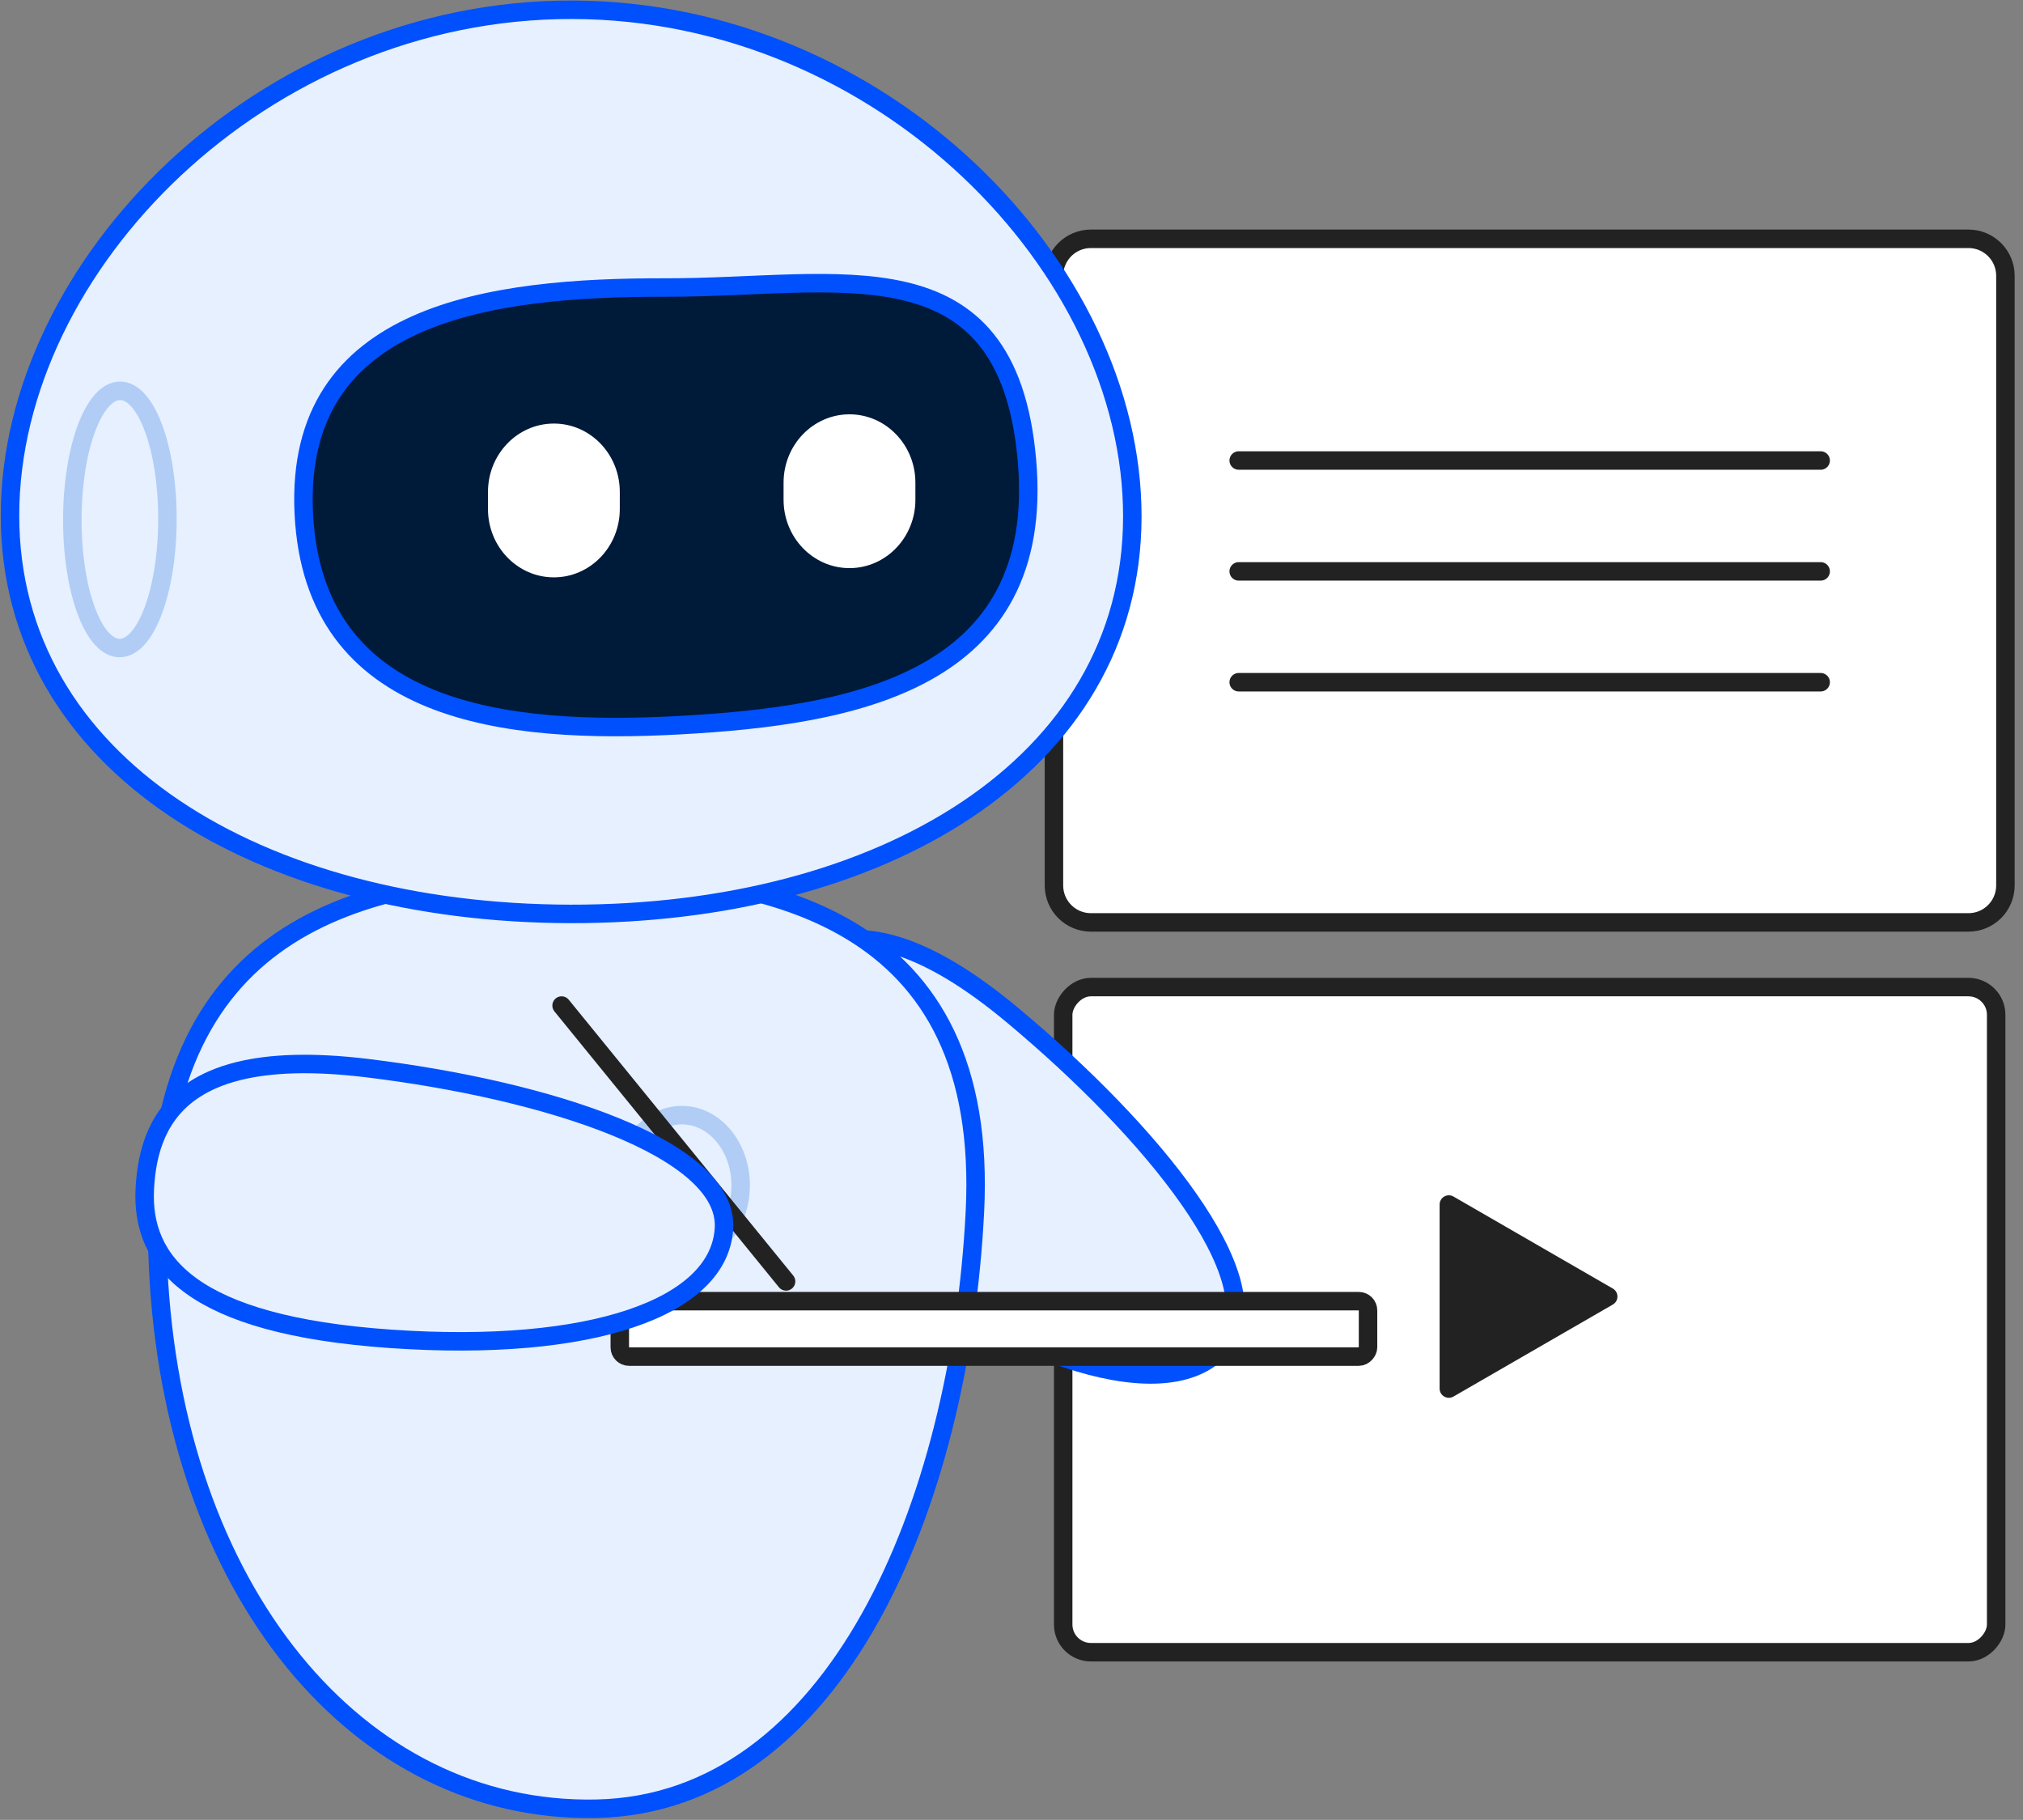 <svg width="219" height="197" viewBox="0 0 219 197" fill="none" xmlns="http://www.w3.org/2000/svg">
<rect x="0" y="0" width="219" height="197" fill="#808080" stroke="none"/>
<rect x="-1" y="1" width="101" height="72" rx="3" transform="matrix(-1 0 0 1 215.096 105.85)" fill="white" stroke="#222222" stroke-width="2"/>
<path d="M174.596 139.484C175.262 139.868 175.262 140.831 174.596 141.216L157.346 151.175C156.679 151.56 155.846 151.079 155.846 150.309L155.846 130.39C155.846 129.621 156.679 129.139 157.346 129.524L174.596 139.484Z" fill="#222222"/>
<path d="M217.096 29.85C217.096 27.64 215.305 25.85 213.096 25.85H118.096C115.887 25.85 114.096 27.64 114.096 29.85V95.85C114.096 98.059 115.887 99.85 118.096 99.85H213.096C215.305 99.85 217.096 98.059 217.096 95.85V29.85Z" fill="white"/>
<path d="M197.096 49.85H134.096M197.096 61.85H134.096M197.096 73.85H134.096M213.096 99.85H118.096C115.887 99.85 114.096 98.059 114.096 95.85V29.85C114.096 27.64 115.887 25.85 118.096 25.85H213.096C215.305 25.85 217.096 27.64 217.096 29.85V95.85C217.096 98.059 215.305 99.85 213.096 99.85Z" stroke="#222222" stroke-width="2" stroke-linecap="round" stroke-linejoin="round"/>
<path d="M132.627 145.423C137.699 138.455 124.738 122.512 109.593 109.878C104.986 106.035 101.085 103.743 97.757 102.595C96.752 102.248 95.8 102.006 94.896 101.856C94.158 101.734 93.451 101.674 92.775 101.67C88.008 101.64 84.751 104.393 82.302 107.783C77.674 114.19 76.86 122.235 94.246 135.265C111.633 148.296 127.554 152.392 132.627 145.423Z" fill="#E6F0FF" stroke="#0050FE" stroke-width="2" stroke-linecap="round" stroke-linejoin="round"/>
<path d="M105.537 131.196C107.154 99.435 83.426 94.052 59.705 94.59C35.983 95.129 15.497 102.127 17.114 137.117C18.731 172.107 38.692 196.331 64.564 195.793C90.435 195.256 103.92 162.956 105.537 131.196Z" fill="#E6F0FF" stroke="#0050FE" stroke-width="2" stroke-linecap="round" stroke-linejoin="round"/>
<ellipse cx="6.369" cy="7.594" rx="6.369" ry="7.594" transform="matrix(-1 0 0 1 80.18 120.711)" stroke="#B1CDF6" stroke-width="2" stroke-linecap="round" stroke-linejoin="round"/>
<path d="M1.083 55.726C1.031 82.753 28.197 98.864 61.747 98.929C95.298 98.994 122.527 82.989 122.579 55.962C122.632 28.936 95.488 1.122 61.938 1.057C28.387 0.992 1.136 28.7 1.083 55.726Z" fill="#E6F0FF" stroke="#0050FE" stroke-width="2" stroke-linecap="round" stroke-linejoin="round"/>
<ellipse cx="5.149" cy="13.921" rx="5.149" ry="13.921" transform="matrix(-1 -0.002 -0.002 1 18.154 42.315)" stroke="#B1CDF6" stroke-width="2" stroke-linecap="round" stroke-linejoin="round"/>
<path d="M32.885 55.532C33.915 77.357 54.82 79.526 73.587 78.499C92.353 77.47 113.27 73.785 111.172 49.829C109.074 25.874 90.835 31.161 72.07 31.124C53.306 31.088 31.855 33.708 32.885 55.532Z" fill="#001A3A" stroke="#0050FE" stroke-width="2" stroke-linecap="round" stroke-linejoin="round"/>
<rect x="-1" y="1" width="81" height="6" rx="1" transform="matrix(-1 0 0 1 147.096 139.85)" fill="white" stroke="#222222" stroke-width="2"/>
<path d="M60.795 108.85L85.096 138.711" stroke="#222222" stroke-width="2" stroke-linecap="round" stroke-linejoin="round"/>
<path d="M78.375 132.944C78.847 124.338 59.303 117.997 39.723 115.62C33.768 114.898 29.248 115.094 25.83 115.938C24.798 116.193 23.867 116.507 23.027 116.873C22.341 117.172 21.715 117.505 21.145 117.869C17.127 120.434 15.889 124.515 15.675 128.691C15.271 136.585 20.66 143.44 42.337 144.931C64.013 146.422 77.904 141.55 78.375 132.944Z" fill="#E6F0FF" stroke="#0050FE" stroke-width="2" stroke-linecap="round" stroke-linejoin="round"/>
<path d="M67.096 53.249C67.096 49.162 63.901 45.85 59.961 45.85C56.02 45.85 52.826 49.162 52.826 53.249V55.099C52.826 59.185 56.02 62.498 59.961 62.498C63.901 62.498 67.096 59.185 67.096 55.099V53.249Z" fill="white"/>
<path d="M99.096 52.249C99.096 48.162 95.901 44.85 91.961 44.85C88.02 44.85 84.826 48.162 84.826 52.249V54.099C84.826 58.185 88.02 61.498 91.961 61.498C95.901 61.498 99.096 58.185 99.096 54.099V52.249Z" fill="white"/>
</svg>
